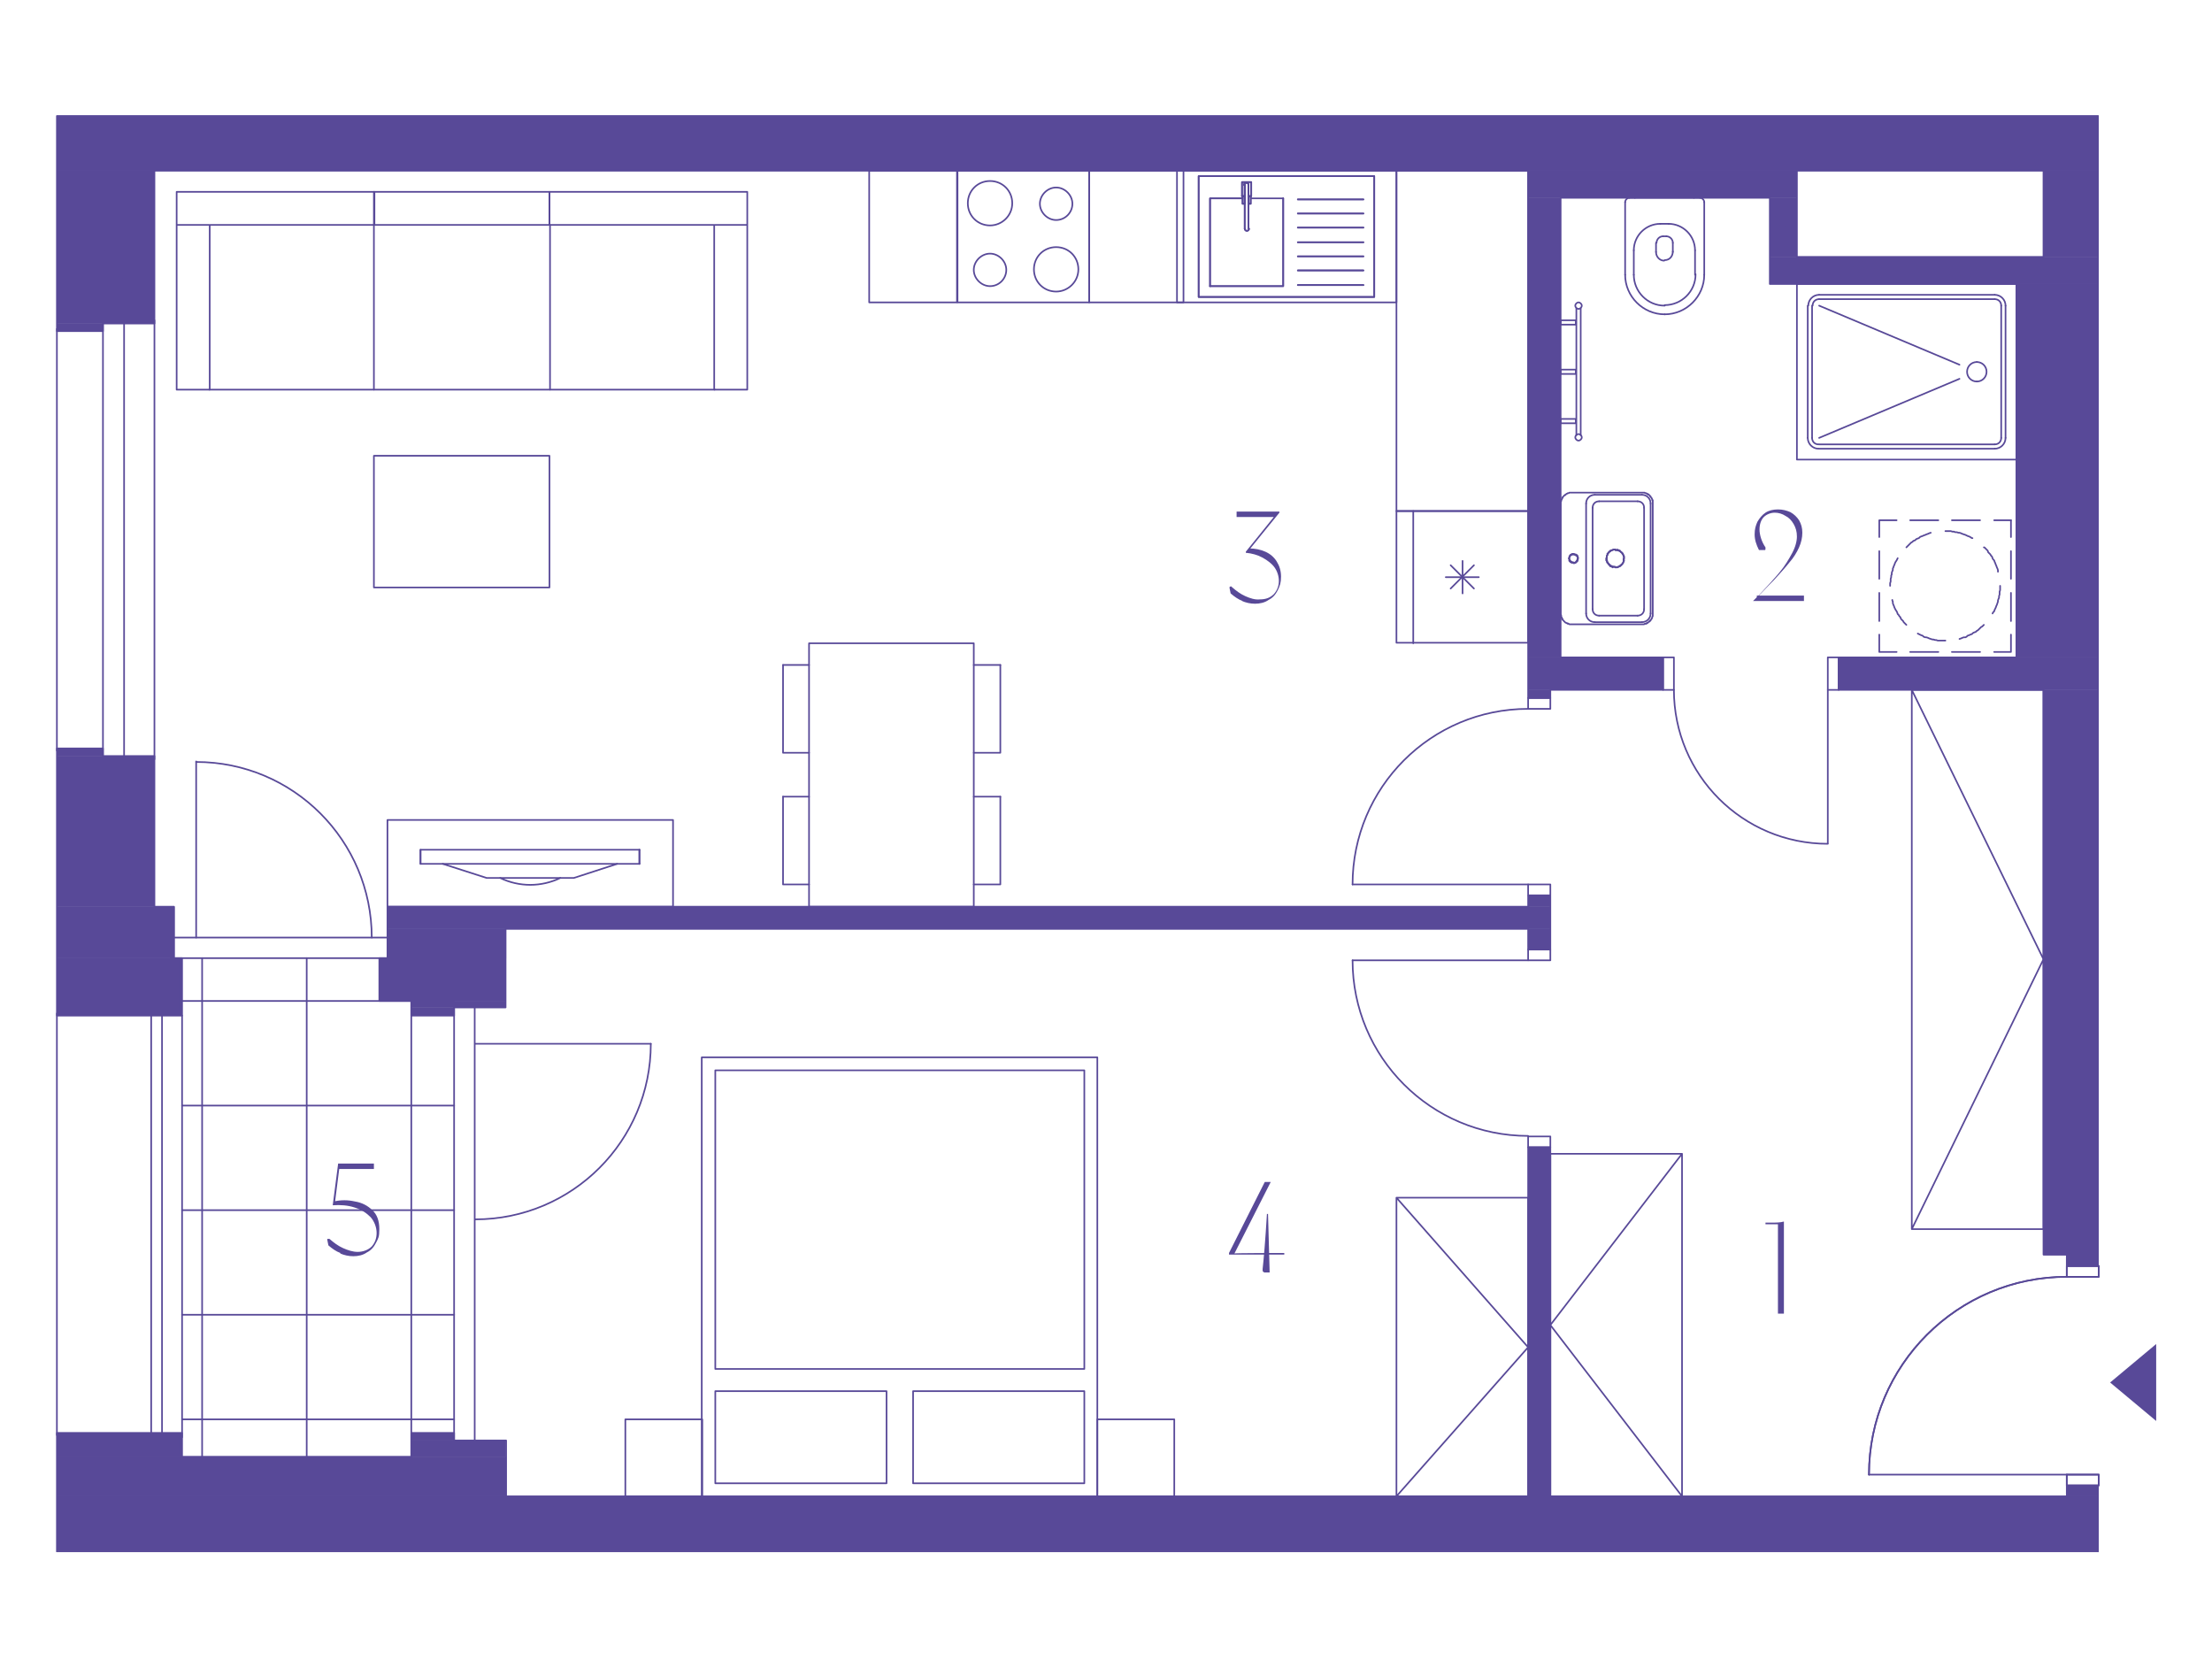 <?xml version="1.0" encoding="UTF-8"?>
<svg xmlns="http://www.w3.org/2000/svg" xmlns:xlink="http://www.w3.org/1999/xlink" version="1.1" viewBox="0 0 408.2 307.8">
  <defs>
    <style>
      .cls-1, .cls-2, .cls-3 {
        fill: none;
      }

      .cls-4, .cls-2, .cls-3 {
        mix-blend-mode: darken;
      }

      .cls-4, .cls-5 {
        fill: #584998;
      }

      .cls-2 {
        stroke-linejoin: round;
        stroke-width: .3px;
      }

      .cls-2, .cls-3 {
        stroke: #584998;
        stroke-linecap: round;
      }

      .cls-6 {
        isolation: isolate;
      }

      .cls-7 {
        clip-path: url(#clippath-17);
      }

      .cls-8 {
        clip-path: url(#clippath-19);
      }

      .cls-9 {
        clip-path: url(#clippath-11);
      }

      .cls-10 {
        clip-path: url(#clippath-16);
      }

      .cls-11 {
        clip-path: url(#clippath-18);
      }

      .cls-12 {
        clip-path: url(#clippath-10);
      }

      .cls-13 {
        clip-path: url(#clippath-15);
      }

      .cls-14 {
        clip-path: url(#clippath-13);
      }

      .cls-15 {
        clip-path: url(#clippath-14);
      }

      .cls-16 {
        clip-path: url(#clippath-12);
      }

      .cls-17 {
        clip-path: url(#clippath-61);
      }

      .cls-18 {
        clip-path: url(#clippath-67);
      }

      .cls-19 {
        clip-path: url(#clippath-68);
      }

      .cls-20 {
        clip-path: url(#clippath-60);
      }

      .cls-21 {
        clip-path: url(#clippath-65);
      }

      .cls-22 {
        clip-path: url(#clippath-62);
      }

      .cls-23 {
        clip-path: url(#clippath-64);
      }

      .cls-24 {
        clip-path: url(#clippath-66);
      }

      .cls-25 {
        clip-path: url(#clippath-63);
      }

      .cls-26 {
        clip-path: url(#clippath-50);
      }

      .cls-27 {
        clip-path: url(#clippath-55);
      }

      .cls-28 {
        clip-path: url(#clippath-52);
      }

      .cls-29 {
        clip-path: url(#clippath-57);
      }

      .cls-30 {
        clip-path: url(#clippath-54);
      }

      .cls-31 {
        clip-path: url(#clippath-56);
      }

      .cls-32 {
        clip-path: url(#clippath-53);
      }

      .cls-33 {
        clip-path: url(#clippath-70);
      }

      .cls-34 {
        clip-path: url(#clippath-71);
      }

      .cls-35 {
        clip-path: url(#clippath-73);
      }

      .cls-36 {
        clip-path: url(#clippath-72);
      }

      .cls-37 {
        clip-path: url(#clippath-51);
      }

      .cls-38 {
        clip-path: url(#clippath-58);
      }

      .cls-39 {
        clip-path: url(#clippath-59);
      }

      .cls-40 {
        clip-path: url(#clippath-31);
      }

      .cls-41 {
        clip-path: url(#clippath-32);
      }

      .cls-42 {
        clip-path: url(#clippath-33);
      }

      .cls-43 {
        clip-path: url(#clippath-34);
      }

      .cls-44 {
        clip-path: url(#clippath-35);
      }

      .cls-45 {
        clip-path: url(#clippath-39);
      }

      .cls-46 {
        clip-path: url(#clippath-30);
      }

      .cls-47 {
        clip-path: url(#clippath-36);
      }

      .cls-48 {
        clip-path: url(#clippath-37);
      }

      .cls-49 {
        clip-path: url(#clippath-38);
      }

      .cls-50 {
        clip-path: url(#clippath-27);
      }

      .cls-51 {
        clip-path: url(#clippath-29);
      }

      .cls-52 {
        clip-path: url(#clippath-26);
      }

      .cls-53 {
        clip-path: url(#clippath-28);
      }

      .cls-54 {
        clip-path: url(#clippath-20);
      }

      .cls-55 {
        clip-path: url(#clippath-21);
      }

      .cls-56 {
        clip-path: url(#clippath-22);
      }

      .cls-57 {
        clip-path: url(#clippath-23);
      }

      .cls-58 {
        clip-path: url(#clippath-24);
      }

      .cls-59 {
        clip-path: url(#clippath-25);
      }

      .cls-60 {
        clip-path: url(#clippath-69);
      }

      .cls-61 {
        clip-path: url(#clippath-41);
      }

      .cls-62 {
        clip-path: url(#clippath-42);
      }

      .cls-63 {
        clip-path: url(#clippath-43);
      }

      .cls-64 {
        clip-path: url(#clippath-44);
      }

      .cls-65 {
        clip-path: url(#clippath-45);
      }

      .cls-66 {
        clip-path: url(#clippath-49);
      }

      .cls-67 {
        clip-path: url(#clippath-40);
      }

      .cls-68 {
        clip-path: url(#clippath-46);
      }

      .cls-69 {
        clip-path: url(#clippath-47);
      }

      .cls-70 {
        clip-path: url(#clippath-48);
      }

      .cls-71 {
        clip-path: url(#clippath-1);
      }

      .cls-72 {
        clip-path: url(#clippath-3);
      }

      .cls-73 {
        clip-path: url(#clippath-4);
      }

      .cls-74 {
        clip-path: url(#clippath-2);
      }

      .cls-75 {
        clip-path: url(#clippath-7);
      }

      .cls-76 {
        clip-path: url(#clippath-6);
      }

      .cls-77 {
        clip-path: url(#clippath-9);
      }

      .cls-78 {
        clip-path: url(#clippath-8);
      }

      .cls-79 {
        clip-path: url(#clippath-5);
      }

      .cls-3 {
        stroke-miterlimit: 10;
      }

      .cls-80 {
        clip-path: url(#clippath);
      }
    </style>
    <clipPath id="clippath">
      <rect class="cls-1" x="10.3" y="21.2" width="387.6" height="265.3"/>
    </clipPath>
    <clipPath id="clippath-1">
      <rect class="cls-1" x="10.3" y="21.2" width="377" height="265.2"/>
    </clipPath>
    <clipPath id="clippath-2">
      <rect class="cls-1" x="10.3" y="21.2" width="377" height="265.2"/>
    </clipPath>
    <clipPath id="clippath-3">
      <rect class="cls-1" x="10.3" y="21.2" width="377" height="265.2"/>
    </clipPath>
    <clipPath id="clippath-4">
      <rect class="cls-1" x="10.3" y="21.2" width="377" height="265.2"/>
    </clipPath>
    <clipPath id="clippath-5">
      <rect class="cls-1" x="10.3" y="21.2" width="377" height="265.2"/>
    </clipPath>
    <clipPath id="clippath-6">
      <rect class="cls-1" x="10.3" y="21.2" width="377" height="265.2"/>
    </clipPath>
    <clipPath id="clippath-7">
      <rect class="cls-1" x="10.3" y="21.2" width="377" height="265.2"/>
    </clipPath>
    <clipPath id="clippath-8">
      <rect class="cls-1" x="10.3" y="21.2" width="377" height="265.2"/>
    </clipPath>
    <clipPath id="clippath-9">
      <rect class="cls-1" x="10.3" y="21.2" width="377" height="265.2"/>
    </clipPath>
    <clipPath id="clippath-10">
      <rect class="cls-1" x="10.3" y="21.2" width="377" height="265.2"/>
    </clipPath>
    <clipPath id="clippath-11">
      <rect class="cls-1" x="10.3" y="21.2" width="377" height="265.2"/>
    </clipPath>
    <clipPath id="clippath-12">
      <rect class="cls-1" x="10.3" y="21.2" width="377" height="265.2"/>
    </clipPath>
    <clipPath id="clippath-13">
      <rect class="cls-1" x="10.3" y="21.2" width="377" height="265.2"/>
    </clipPath>
    <clipPath id="clippath-14">
      <rect class="cls-1" x="10.3" y="21.2" width="377" height="265.2"/>
    </clipPath>
    <clipPath id="clippath-15">
      <rect class="cls-1" x="10.3" y="21.2" width="377" height="265.2"/>
    </clipPath>
    <clipPath id="clippath-16">
      <rect class="cls-1" x="10.3" y="21.2" width="377" height="265.2"/>
    </clipPath>
    <clipPath id="clippath-17">
      <rect class="cls-1" x="10.3" y="21.2" width="377" height="265.2"/>
    </clipPath>
    <clipPath id="clippath-18">
      <rect class="cls-1" x="10.3" y="21.2" width="377" height="265.2"/>
    </clipPath>
    <clipPath id="clippath-19">
      <rect class="cls-1" x="10.3" y="21.2" width="377" height="265.2"/>
    </clipPath>
    <clipPath id="clippath-20">
      <rect class="cls-1" x="10.3" y="21.2" width="377" height="265.2"/>
    </clipPath>
    <clipPath id="clippath-21">
      <rect class="cls-1" x="10.3" y="21.2" width="377" height="265.2"/>
    </clipPath>
    <clipPath id="clippath-22">
      <rect class="cls-1" x="10.3" y="21.2" width="377" height="265.2"/>
    </clipPath>
    <clipPath id="clippath-23">
      <rect class="cls-1" x="10.3" y="21.2" width="377" height="265.2"/>
    </clipPath>
    <clipPath id="clippath-24">
      <rect class="cls-1" x="10.3" y="21.2" width="377" height="265.2"/>
    </clipPath>
    <clipPath id="clippath-25">
      <rect class="cls-1" x="10.3" y="21.2" width="377" height="265.2"/>
    </clipPath>
    <clipPath id="clippath-26">
      <rect class="cls-1" x="10.3" y="21.2" width="377" height="265.2"/>
    </clipPath>
    <clipPath id="clippath-27">
      <rect class="cls-1" x="10.3" y="21.2" width="377" height="265.2"/>
    </clipPath>
    <clipPath id="clippath-28">
      <rect class="cls-1" x="10.3" y="21.2" width="377" height="265.2"/>
    </clipPath>
    <clipPath id="clippath-29">
      <rect class="cls-1" x="10.3" y="21.2" width="377" height="265.2"/>
    </clipPath>
    <clipPath id="clippath-30">
      <rect class="cls-1" x="10.3" y="21.2" width="377" height="265.2"/>
    </clipPath>
    <clipPath id="clippath-31">
      <rect class="cls-1" x="10.3" y="21.2" width="377" height="265.2"/>
    </clipPath>
    <clipPath id="clippath-32">
      <rect class="cls-1" x="10.3" y="21.2" width="377" height="265.2"/>
    </clipPath>
    <clipPath id="clippath-33">
      <rect class="cls-1" x="10.3" y="21.2" width="377" height="265.2"/>
    </clipPath>
    <clipPath id="clippath-34">
      <rect class="cls-1" x="10.3" y="21.2" width="377" height="265.2"/>
    </clipPath>
    <clipPath id="clippath-35">
      <rect class="cls-1" x="10.3" y="21.2" width="377" height="265.2"/>
    </clipPath>
    <clipPath id="clippath-36">
      <rect class="cls-1" x="10.3" y="21.2" width="377" height="265.2"/>
    </clipPath>
    <clipPath id="clippath-37">
      <rect class="cls-1" x="10.5" y="21.4" width="376.8" height="10.1"/>
    </clipPath>
    <clipPath id="clippath-38">
      <rect class="cls-1" x="282" y="31.5" width="105.2" height="0"/>
    </clipPath>
    <clipPath id="clippath-39">
      <rect class="cls-1" x="10.5" y="31.5" width="271.6" height="0"/>
    </clipPath>
    <clipPath id="clippath-40">
      <rect class="cls-1" x="10.5" y="31.5" width="202.3" height="0"/>
    </clipPath>
    <clipPath id="clippath-41">
      <rect class="cls-1" x="282" y="31.5" width="49.6" height="5"/>
    </clipPath>
    <clipPath id="clippath-42">
      <rect class="cls-1" x="377.1" y="31.5" width="10.1" height="15.9"/>
    </clipPath>
    <clipPath id="clippath-43">
      <rect class="cls-1" x="326.6" y="36.5" width="5" height="10.9"/>
    </clipPath>
    <clipPath id="clippath-44">
      <rect class="cls-1" x="326.6" y="47.4" width="60.6" height="5"/>
    </clipPath>
    <clipPath id="clippath-45">
      <rect class="cls-1" x="10.5" y="31.5" width="18" height="28.2"/>
    </clipPath>
    <clipPath id="clippath-46">
      <rect class="cls-1" x="10.5" y="59.7" width="8.5" height="1.4"/>
    </clipPath>
    <clipPath id="clippath-47">
      <rect class="cls-1" x="372.1" y="52.4" width="15.1" height="68.9"/>
    </clipPath>
    <clipPath id="clippath-48">
      <rect class="cls-1" x="282" y="36.5" width="6" height="84.8"/>
    </clipPath>
    <clipPath id="clippath-49">
      <rect class="cls-1" x="282" y="121.3" width="24.8" height="6"/>
    </clipPath>
    <clipPath id="clippath-50">
      <rect class="cls-1" x="339.3" y="121.3" width="47.9" height="6"/>
    </clipPath>
    <clipPath id="clippath-51">
      <rect class="cls-1" x="282" y="127.3" width="4.1" height="1.5"/>
    </clipPath>
    <clipPath id="clippath-52">
      <rect class="cls-1" x="377.1" y="127.3" width="10.1" height="104.3"/>
    </clipPath>
    <clipPath id="clippath-53">
      <rect class="cls-1" x="381.4" y="231.5" width="5.9" height="2"/>
    </clipPath>
    <clipPath id="clippath-54">
      <rect class="cls-1" x="10.5" y="138.1" width="8.5" height="1.4"/>
    </clipPath>
    <clipPath id="clippath-55">
      <rect class="cls-1" x="10.5" y="139.5" width="18" height="27.8"/>
    </clipPath>
    <clipPath id="clippath-56">
      <rect class="cls-1" x="10.5" y="167.3" width="21.7" height="9.5"/>
    </clipPath>
    <clipPath id="clippath-57">
      <rect class="cls-1" x="10.5" y="176.8" width="23.1" height="10.5"/>
    </clipPath>
    <clipPath id="clippath-58">
      <rect class="cls-1" x="282" y="165.3" width="4.1" height="2"/>
    </clipPath>
    <clipPath id="clippath-59">
      <rect class="cls-1" x="71.5" y="167.3" width="214.6" height="4.1"/>
    </clipPath>
    <clipPath id="clippath-60">
      <rect class="cls-1" x="93.3" y="171.4" width="192.8" height="0"/>
    </clipPath>
    <clipPath id="clippath-61">
      <rect class="cls-1" x="282" y="171.4" width="4.1" height="3.9"/>
    </clipPath>
    <clipPath id="clippath-62">
      <rect class="cls-1" x="71.5" y="171.4" width="21.9" height="5.5"/>
    </clipPath>
    <clipPath id="clippath-63">
      <rect class="cls-1" x="70" y="176.8" width="23.3" height="7.9"/>
    </clipPath>
    <clipPath id="clippath-64">
      <rect class="cls-1" x="75.9" y="184.7" width="17.4" height="1.2"/>
    </clipPath>
    <clipPath id="clippath-65">
      <rect class="cls-1" x="75.9" y="185.9" width="7.9" height="1.4"/>
    </clipPath>
    <clipPath id="clippath-66">
      <rect class="cls-1" x="75.9" y="264.4" width="7.9" height="1.4"/>
    </clipPath>
    <clipPath id="clippath-67">
      <rect class="cls-1" x="75.9" y="265.8" width="17.4" height="3"/>
    </clipPath>
    <clipPath id="clippath-68">
      <rect class="cls-1" x="10.5" y="264.4" width="23.1" height="4.5"/>
    </clipPath>
    <clipPath id="clippath-69">
      <rect class="cls-1" x="381.4" y="274.1" width="5.9" height="2"/>
    </clipPath>
    <clipPath id="clippath-70">
      <rect class="cls-1" x="282" y="211.7" width="4.1" height="64.5"/>
    </clipPath>
    <clipPath id="clippath-71">
      <rect class="cls-1" x="10.5" y="268.8" width="82.9" height="7.3"/>
    </clipPath>
    <clipPath id="clippath-72">
      <rect class="cls-1" x="10.5" y="276.1" width="376.8" height="10.1"/>
    </clipPath>
    <clipPath id="clippath-73">
      <rect class="cls-1" x="10.3" y="21.2" width="377" height="265.2"/>
    </clipPath>
  </defs>
  <!-- Generator: Adobe Illustrator 28.7.1, SVG Export Plug-In . SVG Version: 1.2.0 Build 142)  -->
  <g class="cls-6">
    <g id="Vrstva_1">
      <g class="cls-80">
        <path class="cls-5" d="M328.1,225.9h-2.3v-.3h1.1c.8,0,1.6,0,2.3-.2v17h-1.1v-16.5Z"/>
        <path class="cls-5" d="M323.5,110.9l1.3-1.3c1.4-1.5,2.6-2.8,3.6-4,1-1.2,1.7-2.4,2.3-3.5.6-1.1.9-2.2.9-3.1s-.2-1.6-.6-2.3c-.4-.7-.9-1.2-1.5-1.5-.6-.4-1.3-.6-2-.6s-1.5.3-2,.8c-.5.5-.8,1.3-.8,2.3s.4,2.3,1.1,3.3c0,0,0,.2,0,.3,0,0,0,.2-.1.2,0,0-.1,0-.2,0h-.9c-.5-1-.8-1.9-.8-2.9s.2-1.6.5-2.3c.4-.7.9-1.3,1.5-1.7s1.4-.6,2.3-.6,1.6.2,2.3.5c.7.4,1.2.9,1.6,1.5.4.7.6,1.4.6,2.3s-.2,1.8-.6,2.7c-.4.9-1,1.9-1.8,2.8-.7.9-1.7,2-2.8,3.2-.2.2-1.3,1.3-3.2,3.3v-.4h8.7v1h-9.4v-.2Z"/>
        <path class="cls-5" d="M229.3,110.9c-.8-.3-1.5-.8-2.2-1.4l-.2-1c0,0,0-.2,0-.2,0,0,.1,0,.2-.1,0,0,.2,0,.2.1.8.7,1.6,1.3,2.5,1.7.9.4,1.8.7,2.7.6,1.1,0,1.9-.3,2.6-1,.6-.7.9-1.5.9-2.4s-.3-1.8-.8-2.5-1.3-1.3-2.2-1.8c-.9-.5-2-.8-3.1-.9v-.2l5.4-6.7v.3h-7.1v-1h7.9v.2l-5.6,6.9v-.3c1.1,0,2.1.2,3,.6.9.4,1.6,1,2.1,1.8.5.8.8,1.7.8,2.8s-.2,1.7-.6,2.5c-.4.8-.9,1.4-1.7,1.8-.7.5-1.6.7-2.5.7s-1.7-.2-2.4-.5Z"/>
        <path class="cls-5" d="M226.8,231.2l6.6-13.1h1.1l-6.7,13.2h-.1c0-.1,9.3-.1,9.3-.1v.3h-10.2v-.2ZM233.1,234.7c-.1-.1-.1-.3-.1-.5.2-1.8.5-5.2.8-10.2h.2l.3,10.8h-.8c-.2,0-.3,0-.4-.2Z"/>
        <path class="cls-5" d="M62.8,231.2c-.8-.3-1.5-.8-2.2-1.4l-.2-1c0,0,0-.2,0-.2,0,0,.1,0,.2,0s.2,0,.2,0c.8.7,1.6,1.3,2.5,1.7.9.4,1.8.7,2.7.7s1.9-.3,2.6-1c.6-.7.9-1.5.9-2.5s-.4-2.1-1.1-2.9c-.8-.8-1.7-1.4-3-1.8-1.2-.4-2.6-.5-4-.4l1-7.7h6.6v1h-6.4l-.8,6.3-.2-.3c1.3-.3,2.6-.3,3.9,0,1.3.2,2.4.8,3.2,1.6.9.8,1.3,2,1.3,3.5s-.2,1.7-.6,2.5c-.4.8-.9,1.4-1.7,1.8-.7.5-1.6.7-2.5.7s-1.7-.2-2.4-.5Z"/>
        <polygon class="cls-5" points="389.4 255.1 397.9 262.2 397.9 248 389.4 255.1"/>
        <line class="cls-2" x1="83.8" y1="261.9" x2="33.6" y2="261.9"/>
        <line class="cls-2" x1="83.8" y1="242.6" x2="33.6" y2="242.6"/>
        <line class="cls-2" x1="83.8" y1="223.3" x2="33.6" y2="223.3"/>
        <line class="cls-2" x1="83.8" y1="204" x2="33.6" y2="204"/>
        <line class="cls-2" x1="83.8" y1="184.7" x2="33.6" y2="184.7"/>
        <line class="cls-2" x1="75.9" y1="176.8" x2="75.9" y2="268.8"/>
        <line class="cls-2" x1="56.6" y1="176.8" x2="56.6" y2="268.8"/>
        <line class="cls-2" x1="37.3" y1="176.8" x2="37.3" y2="268.8"/>
        <line class="cls-2" x1="290.9" y1="80.3" x2="290.9" y2="56.9"/>
        <line class="cls-2" x1="291.7" y1="56.9" x2="291.7" y2="80.3"/>
        <rect class="cls-2" x="288" y="77.3" width="2.8" height=".8"/>
        <rect class="cls-2" x="288" y="68.2" width="2.8" height=".8"/>
        <rect class="cls-2" x="288" y="59.1" width="2.8" height=".8"/>
        <g class="cls-71">
          <path class="cls-2" d="M291.3,80.1c-.3,0-.6.3-.6.6s.3.6.6.6.6-.3.6-.6-.3-.6-.6-.6"/>
          <path class="cls-2" d="M291.3,55.8c-.3,0-.6.3-.6.6s.3.6.6.6.6-.3.6-.6-.3-.6-.6-.6"/>
        </g>
        <line class="cls-2" x1="371.1" y1="96" x2="368" y2="96"/>
        <line class="cls-2" x1="365.4" y1="96" x2="360.2" y2="96"/>
        <line class="cls-2" x1="357.7" y1="96" x2="352.5" y2="96"/>
        <polyline class="cls-2" points="350 96 346.8 96 346.8 99.1"/>
        <line class="cls-2" x1="346.8" y1="101.7" x2="346.8" y2="106.8"/>
        <line class="cls-2" x1="346.8" y1="109.4" x2="346.8" y2="114.6"/>
        <polyline class="cls-2" points="346.8 117.1 346.8 120.3 350 120.3"/>
        <line class="cls-2" x1="352.5" y1="120.3" x2="357.7" y2="120.3"/>
        <line class="cls-2" x1="360.2" y1="120.3" x2="365.4" y2="120.3"/>
        <polyline class="cls-2" points="368 120.3 371.1 120.3 371.1 117.1"/>
        <line class="cls-2" x1="371.1" y1="114.6" x2="371.1" y2="109.4"/>
        <line class="cls-2" x1="371.1" y1="106.8" x2="371.1" y2="101.7"/>
        <line class="cls-2" x1="371.1" y1="99.1" x2="371.1" y2="96"/>
        <polyline class="cls-2" points="359 98 359.2 98 359.5 98 359.8 98 360 98 360.3 98.1 360.6 98.1 360.8 98.2 361.1 98.2 361.4 98.3 361.6 98.3 361.9 98.4 362.1 98.5 362.4 98.6 362.7 98.7 362.9 98.8 363.1 98.9 363.4 99 363.6 99.1 363.9 99.3 364 99.3"/>
        <polyline class="cls-2" points="366.1 101 366.2 101 366.4 101.2 366.6 101.4 366.8 101.6 366.9 101.9 367.1 102.1 367.3 102.3 367.4 102.5 367.6 102.7 367.7 103 367.8 103.2 368 103.4 368.1 103.7 368.2 103.9 368.3 104.2 368.4 104.4 368.5 104.7 368.6 104.9 368.7 105.2 368.7 105.4 368.7 105.5"/>
        <polyline class="cls-2" points="369.1 108.1 369.1 108.4 369.1 108.7 369.1 108.9 369 109.2 369 109.5 369 109.7 368.9 110 368.9 110.3 368.8 110.5 368.7 110.8 368.7 111 368.6 111.3 368.5 111.6 368.4 111.8 368.3 112.1 368.2 112.3 368.1 112.5 368 112.8 367.8 113 367.7 113.2"/>
        <polyline class="cls-2" points="366.1 115.3 366 115.4 365.8 115.6 365.6 115.7 365.4 115.9 365.2 116.1 365 116.3 364.8 116.4 364.6 116.6 364.3 116.7 364.1 116.8 363.9 117 363.6 117.1 363.4 117.2 363.1 117.3 362.9 117.5 362.7 117.6 362.4 117.6 362.1 117.7 361.9 117.8 361.6 117.9 361.6 117.9"/>
        <polyline class="cls-2" points="359 118.2 358.7 118.2 358.4 118.2 358.2 118.2 357.9 118.2 357.6 118.2 357.3 118.1 357.1 118.1 356.8 118 356.6 118 356.3 117.9 356 117.8 355.8 117.7 355.5 117.6 355.3 117.6 355 117.5 354.8 117.3 354.5 117.2 354.3 117.1 354.1 117 353.9 116.9"/>
        <polyline class="cls-2" points="351.8 115.3 351.7 115.2 351.5 115 351.3 114.8 351.2 114.6 351 114.4 350.8 114.2 350.7 113.9 350.5 113.7 350.4 113.5 350.2 113.3 350.1 113 350 112.8 349.8 112.5 349.7 112.3 349.6 112.1 349.5 111.8 349.4 111.6 349.3 111.3 349.3 111 349.2 110.8 349.2 110.7"/>
        <polyline class="cls-2" points="348.8 108.1 348.8 107.8 348.8 107.6 348.9 107.3 348.9 107 348.9 106.8 349 106.5 349 106.2 349.1 106 349.1 105.7 349.2 105.4 349.3 105.2 349.3 104.9 349.4 104.7 349.5 104.4 349.6 104.2 349.7 103.9 349.8 103.7 350 103.4 350.1 103.2 350.2 103"/>
        <polyline class="cls-2" points="351.8 101 351.9 100.9 352.1 100.7 352.3 100.5 352.5 100.3 352.7 100.1 352.9 100 353.1 99.8 353.4 99.7 353.6 99.5 353.8 99.4 354.1 99.3 354.3 99.1 354.5 99 354.8 98.9 355 98.8 355.3 98.7 355.5 98.6 355.8 98.5 356 98.4 356.3 98.3 356.3 98.3"/>
        <line class="cls-2" x1="300.7" y1="36.5" x2="301.7" y2="36.5"/>
        <line class="cls-2" x1="312.6" y1="36.5" x2="313.7" y2="36.5"/>
        <g class="cls-74">
          <path class="cls-2" d="M314.5,37.3c0-.4-.4-.8-.8-.8"/>
        </g>
        <line class="cls-2" x1="314.5" y1="37.3" x2="314.5" y2="50.7"/>
        <g class="cls-72">
          <path class="cls-2" d="M307.2,58c4,0,7.3-3.3,7.3-7.3"/>
          <path class="cls-2" d="M299.9,50.7c0,4,3.3,7.3,7.3,7.3"/>
        </g>
        <line class="cls-2" x1="299.9" y1="50.7" x2="299.9" y2="37.3"/>
        <g class="cls-73">
          <path class="cls-2" d="M300.7,36.5c-.4,0-.8.4-.8.8"/>
        </g>
        <line class="cls-2" x1="312.8" y1="46.2" x2="312.8" y2="50.7"/>
        <g class="cls-79">
          <path class="cls-2" d="M307.2,56.3c3.1,0,5.7-2.5,5.7-5.7"/>
          <path class="cls-2" d="M301.5,50.7c0,3.1,2.5,5.7,5.7,5.7"/>
        </g>
        <line class="cls-2" x1="301.5" y1="50.7" x2="301.5" y2="46.2"/>
        <line class="cls-2" x1="306.4" y1="41.3" x2="308" y2="41.3"/>
        <g class="cls-76">
          <path class="cls-2" d="M312.8,46.2c0-2.7-2.2-4.9-4.9-4.9"/>
          <path class="cls-2" d="M306.4,41.3c-2.7,0-4.9,2.2-4.9,4.9"/>
        </g>
        <line class="cls-2" x1="306.9" y1="43.6" x2="307.5" y2="43.6"/>
        <g class="cls-75">
          <path class="cls-2" d="M308.7,44.8c0-.7-.6-1.2-1.2-1.2"/>
        </g>
        <line class="cls-2" x1="308.7" y1="44.8" x2="308.7" y2="46.5"/>
        <g class="cls-78">
          <path class="cls-2" d="M307.2,48c.9,0,1.5-.7,1.5-1.6"/>
          <path class="cls-2" d="M305.6,46.5c0,.9.7,1.6,1.5,1.6"/>
        </g>
        <line class="cls-2" x1="305.6" y1="46.5" x2="305.6" y2="44.8"/>
        <g class="cls-77">
          <path class="cls-2" d="M306.9,43.6c-.7,0-1.2.6-1.2,1.2"/>
        </g>
        <line class="cls-2" x1="312.6" y1="36.5" x2="301.7" y2="36.5"/>
        <polyline class="cls-2" points="290.1 115.2 290 115.2 289.9 115.2 289.8 115.2 289.7 115.2 289.6 115.2 289.6 115.2 289.5 115.1 289.4 115.1 289.3 115.1 289.3 115 289.2 115 289.1 115 289 114.9 289 114.9 288.9 114.9 288.8 114.8 288.8 114.8 288.7 114.7 288.7 114.7 288.6 114.6 288.5 114.5 288.5 114.5 288.4 114.4 288.4 114.3 288.3 114.3 288.3 114.2 288.3 114.1 288.2 114.1 288.2 114 288.2 113.9 288.1 113.8 288.1 113.8 288.1 113.7 288.1 113.6 288.1 113.5 288 113.4 288 113.4 288 113.3 288 113.2 288 113.2 288 92.9 288 92.8 288 92.8 288 92.7 288 92.6 288.1 92.5 288.1 92.4 288.1 92.4 288.1 92.3 288.2 92.2 288.2 92.1 288.2 92.1 288.3 92 288.3 91.9 288.3 91.8 288.4 91.8 288.4 91.7 288.5 91.6 288.5 91.6 288.6 91.5 288.6 91.5 288.7 91.4 288.8 91.4 288.8 91.3 288.9 91.3 289 91.2 289 91.2 289.1 91.1 289.2 91.1 289.2 91.1 289.3 91 289.4 91 289.5 91 289.5 91 289.6 90.9 289.7 90.9 289.8 90.9 289.9 90.9 289.9 90.9 290 90.9 290.1 90.9 303 90.9 303.1 90.9 303.2 90.9 303.3 90.9 303.3 90.9 303.4 90.9 303.5 90.9 303.6 91 303.7 91 303.7 91 303.8 91 303.9 91.1 304 91.1 304 91.2 304.1 91.2 304.2 91.2 304.2 91.3 304.3 91.3 304.4 91.4 304.4 91.4 304.5 91.5 304.5 91.6 304.6 91.6 304.6 91.7 304.7 91.8 304.7 91.8 304.8 91.9 304.8 92 304.8 92 304.9 92.1 304.9 92.2 304.9 92.3 305 92.3 305 92.4 305 92.5 305 92.6 305 92.7 305 92.7 305 92.8 305 92.9 305 92.9 305 113.2 305 113.3 305 113.3 305 113.4 305 113.5 305 113.6 305 113.7 305 113.7 304.9 113.8 304.9 113.9 304.9 114 304.9 114 304.8 114.1 304.8 114.2 304.7 114.3 304.7 114.3 304.6 114.4 304.6 114.5 304.5 114.5 304.5 114.6 304.4 114.6 304.4 114.7 304.3 114.7 304.2 114.8 304.2 114.8 304.1 114.9 304 114.9 304 115 303.9 115 303.8 115 303.8 115.1 303.7 115.1 303.6 115.1 303.5 115.1 303.4 115.2 303.4 115.2 303.3 115.2 303.2 115.2 303.1 115.2 303 115.2 303 115.2 290.1 115.2"/>
        <line class="cls-2" x1="292.7" y1="92.9" x2="292.7" y2="113.2"/>
        <g class="cls-12">
          <path class="cls-2" d="M292.7,113.2c0,.9.7,1.6,1.6,1.6"/>
          <path class="cls-2" d="M294.3,91.3c-.9,0-1.6.7-1.6,1.6"/>
          <path class="cls-2" d="M290.4,103.9c.4,0,.8-.4.8-.8s-.4-.8-.8-.8"/>
          <path class="cls-2" d="M290.4,102.2c-.4,0-.8.4-.8.8s.4.8.8.8"/>
          <path class="cls-2" d="M298.1,101.4c-.1,0-.3,0-.4,0"/>
          <path class="cls-2" d="M297.6,101.5c-.1,0-.3,0-.4.2"/>
          <path class="cls-2" d="M297.2,101.6c-.1,0-.2.2-.3.3"/>
          <path class="cls-2" d="M296.9,101.9c-.1.1-.2.2-.3.3"/>
          <path class="cls-2" d="M296.7,102.2c0,.1-.1.3-.2.4"/>
          <path class="cls-2" d="M296.5,102.6c0,.1,0,.3,0,.4"/>
          <path class="cls-2" d="M296.4,103c0,.1,0,.3,0,.4"/>
          <path class="cls-2" d="M296.5,103.5c0,.1,0,.3.2.4"/>
          <path class="cls-2" d="M296.7,103.9c0,.1.2.2.3.3"/>
          <path class="cls-2" d="M296.9,104.2c.1.1.2.2.3.3"/>
          <path class="cls-2" d="M297.2,104.5c.1,0,.3.1.4.2"/>
          <path class="cls-2" d="M297.6,104.6c.1,0,.3,0,.4,0"/>
          <path class="cls-2" d="M298.1,104.7c.1,0,.3,0,.4,0"/>
          <path class="cls-2" d="M298.5,104.6c.1,0,.3,0,.4-.2"/>
          <path class="cls-2" d="M298.9,104.5c.1,0,.2-.2.3-.3"/>
          <path class="cls-2" d="M299.2,104.2c.1-.1.2-.2.3-.3"/>
          <path class="cls-2" d="M299.5,103.9c0-.1.1-.3.2-.4"/>
          <path class="cls-2" d="M299.6,103.5c0-.1,0-.3,0-.4"/>
          <path class="cls-2" d="M299.7,103c0-.1,0-.3,0-.4"/>
          <path class="cls-2" d="M299.6,102.6c0-.1,0-.3-.2-.4"/>
          <path class="cls-2" d="M299.5,102.2c0-.1-.2-.2-.3-.3"/>
          <path class="cls-2" d="M299.2,101.9c-.1-.1-.2-.2-.3-.3"/>
          <path class="cls-2" d="M298.9,101.6c-.1,0-.3-.1-.4-.2"/>
          <path class="cls-2" d="M298.5,101.5c-.1,0-.3,0-.4,0"/>
          <path class="cls-2" d="M290.4,103.9c0,0,.1,0,.2,0"/>
          <path class="cls-2" d="M290.6,103.8c0,0,.1,0,.2,0"/>
          <path class="cls-2" d="M290.8,103.7c0,0,.1,0,.2-.1"/>
          <path class="cls-2" d="M290.9,103.6c0,0,0-.1.1-.2"/>
          <path class="cls-2" d="M291.1,103.5c0,0,0-.1,0-.2"/>
          <path class="cls-2" d="M291.1,103.3c0,0,0-.1,0-.2"/>
          <path class="cls-2" d="M291.2,103c0,0,0-.1,0-.2"/>
          <path class="cls-2" d="M291.1,102.8c0,0,0-.1,0-.2"/>
          <path class="cls-2" d="M291.1,102.6c0,0,0-.1-.1-.2"/>
          <path class="cls-2" d="M290.9,102.5c0,0-.1,0-.2-.1"/>
          <path class="cls-2" d="M290.8,102.3c0,0-.1,0-.2,0"/>
          <path class="cls-2" d="M290.6,102.3c0,0-.1,0-.2,0"/>
          <path class="cls-2" d="M289.6,103.4c0,0,0,0,0,.1"/>
          <path class="cls-2" d="M289.7,103.6s0,0,0,0"/>
          <path class="cls-2" d="M289.8,103.7s0,0,0,0"/>
          <path class="cls-2" d="M289.9,103.7s0,0,0,0"/>
          <path class="cls-2" d="M290,103.8s0,0,0,0"/>
          <path class="cls-2" d="M290,103.8s0,0,0,0"/>
          <path class="cls-2" d="M290.2,103.8s0,0,0,0"/>
          <path class="cls-2" d="M290.2,103.8c0,0,.1,0,.2,0"/>
          <path class="cls-2" d="M290.1,103.8s0,0,0,0"/>
          <path class="cls-2" d="M289.9,103.7s0,0,0,0"/>
          <path class="cls-2" d="M289.8,103.6s0,0,0,0"/>
          <path class="cls-2" d="M290.4,102.2c0,0-.1,0-.2,0"/>
          <path class="cls-2" d="M290.2,102.3s0,0,0,0"/>
          <path class="cls-2" d="M290.1,102.3s0,0,0,0"/>
          <path class="cls-2" d="M290,102.3s0,0,0,0"/>
          <path class="cls-2" d="M289.9,102.4s0,0,0,0"/>
          <path class="cls-2" d="M289.9,102.4s0,0,0,0"/>
          <path class="cls-2" d="M289.8,102.5s0,0,0,0"/>
          <path class="cls-2" d="M289.7,102.5s0,0,0,.1"/>
          <path class="cls-2" d="M289.8,102.4s0,0,0,0"/>
          <path class="cls-2" d="M290,102.3s0,0,0,0"/>
          <path class="cls-2" d="M290.2,102.3s0,0,0,0"/>
          <path class="cls-2" d="M298.1,104.7c.9,0,1.6-.7,1.6-1.6s-.7-1.6-1.6-1.6"/>
          <path class="cls-2" d="M298.1,101.4c-.9,0-1.6.7-1.6,1.6s.7,1.6,1.6,1.6"/>
        </g>
        <line class="cls-2" x1="293.9" y1="112.4" x2="293.9" y2="93.7"/>
        <line class="cls-2" x1="295.1" y1="92.5" x2="302.2" y2="92.5"/>
        <line class="cls-2" x1="294.3" y1="91.3" x2="303" y2="91.3"/>
        <line class="cls-2" x1="303.4" y1="93.7" x2="303.4" y2="112.4"/>
        <line class="cls-2" x1="304.6" y1="92.9" x2="304.6" y2="113.2"/>
        <line class="cls-2" x1="302.2" y1="113.6" x2="295.1" y2="113.6"/>
        <line class="cls-2" x1="303" y1="114.8" x2="294.3" y2="114.8"/>
        <polyline class="cls-2" points="289.6 102.7 289.6 102.7 289.6 102.7 289.6 102.8 289.6 102.8 289.6 102.9 289.6 102.9 289.5 103 289.5 103 289.5 103.1 289.6 103.2 289.6 103.2 289.6 103.3 289.6 103.3 289.6 103.3 289.6 103.4 289.6 103.4"/>
        <g class="cls-9">
          <path class="cls-2" d="M293.9,112.4c0,.7.5,1.2,1.2,1.2"/>
          <path class="cls-2" d="M295.1,92.5c-.7,0-1.2.5-1.2,1.2"/>
          <path class="cls-2" d="M303.4,93.7c0-.7-.5-1.2-1.2-1.2"/>
          <path class="cls-2" d="M304.6,92.9c0-.9-.7-1.6-1.6-1.6"/>
          <path class="cls-2" d="M302.2,113.6c.7,0,1.2-.5,1.2-1.2"/>
          <path class="cls-2" d="M303,114.8c.9,0,1.6-.7,1.6-1.6"/>
        </g>
        <line class="cls-2" x1="337.3" y1="127.3" x2="337.3" y2="155.6"/>
        <g class="cls-16">
          <path class="cls-2" d="M308.9,127.3c0,15.7,12.7,28.4,28.4,28.4"/>
        </g>
        <rect class="cls-2" x="337.3" y="121.3" width="2" height="6"/>
        <rect class="cls-2" x="306.9" y="121.3" width="2" height="6"/>
        <polyline class="cls-2" points="372.1 84.8 331.6 84.8 331.6 52.4"/>
        <line class="cls-2" x1="335.7" y1="82.8" x2="368.1" y2="82.8"/>
        <g class="cls-14">
          <path class="cls-2" d="M368.1,82.8c1.1,0,2-.9,2-2"/>
        </g>
        <line class="cls-2" x1="370.1" y1="80.8" x2="370.1" y2="56.4"/>
        <g class="cls-15">
          <path class="cls-2" d="M370.1,56.4c0-1.1-.9-2-2-2"/>
        </g>
        <line class="cls-2" x1="368.1" y1="54.4" x2="335.7" y2="54.4"/>
        <g class="cls-13">
          <path class="cls-2" d="M335.7,54.4c-1.1,0-2,.9-2,2"/>
        </g>
        <line class="cls-2" x1="333.6" y1="56.4" x2="333.6" y2="80.8"/>
        <g class="cls-10">
          <path class="cls-2" d="M333.6,80.8c0,1.1.9,2,2,2"/>
        </g>
        <polyline class="cls-2" points="372.1 84.8 372.1 52.4 331.6 52.4"/>
        <g class="cls-7">
          <path class="cls-2" d="M364.8,66.8c-1,0-1.8.8-1.8,1.8s.8,1.8,1.8,1.8"/>
          <path class="cls-2" d="M364.8,70.4c1,0,1.8-.8,1.8-1.8s-.8-1.8-1.8-1.8"/>
          <path class="cls-2" d="M334.4,80.8c0,.7.5,1.2,1.2,1.2"/>
        </g>
        <line class="cls-2" x1="368.1" y1="82" x2="335.7" y2="82"/>
        <g class="cls-11">
          <path class="cls-2" d="M368.1,82c.7,0,1.2-.5,1.2-1.2"/>
        </g>
        <line class="cls-2" x1="369.3" y1="56.4" x2="369.3" y2="80.8"/>
        <g class="cls-8">
          <path class="cls-2" d="M369.3,56.4c0-.7-.5-1.2-1.2-1.2"/>
        </g>
        <line class="cls-2" x1="335.7" y1="55.2" x2="368.1" y2="55.2"/>
        <g class="cls-54">
          <path class="cls-2" d="M335.7,55.2c-.7,0-1.2.5-1.2,1.2"/>
        </g>
        <line class="cls-2" x1="334.4" y1="80.8" x2="334.4" y2="56.4"/>
        <line class="cls-2" x1="361.6" y1="67.3" x2="335.7" y2="56.4"/>
        <line class="cls-2" x1="361.6" y1="69.9" x2="335.7" y2="80.8"/>
        <g class="cls-55">
          <path class="cls-2" d="M381.4,235.6c-20.1,0-36.5,16.3-36.5,36.5"/>
        </g>
        <rect class="cls-2" x="381.4" y="233.6" width="5.9" height="2"/>
        <rect class="cls-2" x="381.4" y="272.1" width="5.9" height="2"/>
        <g class="cls-56">
          <path class="cls-2" d="M381.4,235.6c-20.1,0-36.5,16.3-36.5,36.5"/>
        </g>
        <line class="cls-2" x1="381.4" y1="272.1" x2="344.9" y2="272.1"/>
        <rect class="cls-2" x="381.4" y="233.6" width="5.9" height="2"/>
        <rect class="cls-2" x="381.4" y="272.1" width="5.9" height="2"/>
        <rect class="cls-2" x="19" y="59.1" width="3.9" height="81.1"/>
        <g class="cls-57">
          <line class="cls-2" x1="10.5" y1="60.7" x2="10.5" y2="138.5"/>
        </g>
        <line class="cls-2" x1="28.5" y1="59.1" x2="28.5" y2="140.1"/>
        <rect class="cls-2" x="83.8" y="185.3" width="3.8" height="81.1"/>
        <rect class="cls-2" x="69" y="35.4" width="32.4" height="6.1"/>
        <path class="cls-2" d="M32.6,41.5h36.5v-6.1h-36.5v6.1M32.6,71.9h6.1v-30.4h-6.1v30.4Z"/>
        <rect class="cls-2" x="69" y="84.1" width="32.4" height="24.3"/>
        <path class="cls-2" d="M137.9,41.5h-36.5v-6.1h36.5v6.1M137.9,71.9h-6.1v-30.4h6.1v30.4Z"/>
        <line class="cls-2" x1="38.6" y1="71.9" x2="131.9" y2="71.9"/>
        <line class="cls-2" x1="101.5" y1="71.9" x2="101.5" y2="41.5"/>
        <line class="cls-2" x1="69" y1="71.9" x2="69" y2="41.5"/>
        <rect class="cls-2" x="71.5" y="151.3" width="52.7" height="16"/>
        <line class="cls-2" x1="118" y1="159.4" x2="118" y2="156.8"/>
        <polyline class="cls-2" points="81.7 159.4 89.8 162 105.9 162 113.9 159.4"/>
        <line class="cls-2" x1="77.6" y1="156.8" x2="77.6" y2="159.4"/>
        <g class="cls-58">
          <path class="cls-2" d="M92.3,162c3.5,1.7,7.6,1.7,11.1,0"/>
        </g>
        <line class="cls-2" x1="118" y1="159.4" x2="118" y2="156.8"/>
        <polyline class="cls-2" points="118 156.8 77.6 156.8 77.6 159.4 118 159.4"/>
        <rect class="cls-2" x="257.7" y="94.3" width="24.3" height="24.3"/>
        <line class="cls-2" x1="260.8" y1="94.3" x2="260.8" y2="118.7"/>
        <line class="cls-2" x1="269.9" y1="103.5" x2="269.9" y2="109.5"/>
        <line class="cls-2" x1="272.9" y1="106.5" x2="266.8" y2="106.5"/>
        <line class="cls-2" x1="272" y1="104.3" x2="267.7" y2="108.6"/>
        <line class="cls-2" x1="267.7" y1="104.3" x2="272" y2="108.6"/>
        <rect class="cls-2" x="176.7" y="31.5" width="24.3" height="24.3"/>
        <g class="cls-59">
          <path class="cls-2" d="M182.7,41.6c2.2,0,4.1-1.8,4.1-4.1s-1.8-4.1-4.1-4.1-4.1,1.8-4.1,4.1,1.8,4.1,4.1,4.1"/>
          <path class="cls-2" d="M182.7,52.8c1.7,0,3-1.4,3-3s-1.4-3-3-3-3,1.4-3,3,1.4,3,3,3"/>
          <path class="cls-2" d="M194.9,53.8c2.2,0,4.1-1.8,4.1-4.1s-1.8-4.1-4.1-4.1-4.1,1.8-4.1,4.1,1.8,4.1,4.1,4.1"/>
          <path class="cls-2" d="M194.9,40.6c1.7,0,3-1.4,3-3s-1.4-3-3-3-3,1.4-3,3,1.4,3,3,3"/>
        </g>
        <rect class="cls-2" x="160.4" y="31.5" width="16.2" height="24.3"/>
        <rect class="cls-2" x="221.2" y="32.5" width="32.4" height="22.3"/>
        <polyline class="cls-2" points="223.3 52.8 236.8 52.8 236.8 36.6"/>
        <polyline class="cls-2" points="229.3 36.6 223.3 36.6 223.3 52.8"/>
        <line class="cls-2" x1="239.5" y1="52.6" x2="251.6" y2="52.6"/>
        <line class="cls-2" x1="239.5" y1="49.9" x2="251.6" y2="49.9"/>
        <line class="cls-2" x1="239.5" y1="47.3" x2="251.6" y2="47.3"/>
        <line class="cls-2" x1="239.5" y1="44.7" x2="251.6" y2="44.7"/>
        <line class="cls-2" x1="239.5" y1="42" x2="251.6" y2="42"/>
        <line class="cls-2" x1="239.5" y1="39.4" x2="251.6" y2="39.4"/>
        <line class="cls-2" x1="239.5" y1="36.8" x2="251.6" y2="36.8"/>
        <line class="cls-2" x1="229.7" y1="34.1" x2="229.7" y2="42.2"/>
        <g class="cls-52">
          <path class="cls-2" d="M230.4,34.1c0-.2-.2-.4-.4-.4s-.4.2-.4.4"/>
        </g>
        <line class="cls-2" x1="230.4" y1="42.2" x2="230.4" y2="34.1"/>
        <g class="cls-50">
          <path class="cls-2" d="M229.7,42.2c0,.2.2.4.4.4.2,0,.4-.2.4-.4"/>
        </g>
        <polyline class="cls-2" points="230.4 34.1 230.4 36.2 230.9 36.2 230.9 33.6 229.2 33.6 229.2 36.2"/>
        <g class="cls-53">
          <path class="cls-2" d="M230.4,34.1c0-.2-.2-.4-.4-.4s-.4.2-.4.4"/>
        </g>
        <polyline class="cls-2" points="229.2 36.2 229.7 36.2 229.7 34.1"/>
        <rect class="cls-2" x="229.3" y="36.2" width=".4" height="1.4"/>
        <rect class="cls-2" x="230.4" y="36.2" width=".4" height="1.4"/>
        <rect class="cls-2" x="221.2" y="32.5" width="32.4" height="22.3"/>
        <polyline class="cls-2" points="223.3 52.8 236.8 52.8 236.8 36.6"/>
        <polyline class="cls-2" points="229.3 36.6 223.3 36.6 223.3 52.8"/>
        <line class="cls-2" x1="239.5" y1="52.6" x2="251.6" y2="52.6"/>
        <line class="cls-2" x1="239.5" y1="49.9" x2="251.6" y2="49.9"/>
        <line class="cls-2" x1="239.5" y1="47.3" x2="251.6" y2="47.3"/>
        <line class="cls-2" x1="239.5" y1="44.7" x2="251.6" y2="44.7"/>
        <line class="cls-2" x1="239.5" y1="42" x2="251.6" y2="42"/>
        <line class="cls-2" x1="239.5" y1="39.4" x2="251.6" y2="39.4"/>
        <line class="cls-2" x1="239.5" y1="36.8" x2="251.6" y2="36.8"/>
        <line class="cls-2" x1="229.7" y1="34.1" x2="229.7" y2="42.2"/>
        <g class="cls-51">
          <path class="cls-2" d="M230.4,34.1c0-.2-.2-.4-.4-.4s-.4.2-.4.4"/>
        </g>
        <line class="cls-2" x1="230.4" y1="42.2" x2="230.4" y2="34.1"/>
        <g class="cls-46">
          <path class="cls-2" d="M229.7,42.2c0,.2.2.4.4.4.2,0,.4-.2.4-.4"/>
        </g>
        <polyline class="cls-2" points="230.4 34.1 230.4 36.2 230.9 36.2 230.9 33.6 229.2 33.6 229.2 36.2"/>
        <g class="cls-40">
          <path class="cls-2" d="M230.4,34.1c0-.2-.2-.4-.4-.4s-.4.2-.4.4"/>
        </g>
        <polyline class="cls-2" points="229.2 36.2 229.7 36.2 229.7 34.1"/>
        <rect class="cls-2" x="229.3" y="36.2" width=".4" height="1.4"/>
        <rect class="cls-2" x="230.4" y="36.2" width=".4" height="1.4"/>
        <polyline class="cls-2" points="236.8 36.6 230.9 36.6 236.8 36.6"/>
        <rect class="cls-2" x="217.2" y="31.5" width="40.5" height="24.3"/>
        <rect class="cls-2" x="201" y="31.5" width="17.4" height="24.3"/>
        <rect class="cls-2" x="257.7" y="31.5" width="24.3" height="62.8"/>
        <g class="cls-41">
          <path class="cls-2" d="M87.7,225c17.9,0,32.4-14.5,32.4-32.4"/>
        </g>
        <line class="cls-2" x1="120.1" y1="192.6" x2="87.7" y2="192.6"/>
        <polyline class="cls-2" points="257.7 276.1 282 248.6 257.7 221 257.7 276.1 282 276.1 282 221 257.7 221"/>
        <rect class="cls-2" x="31.5" y="173" width="40.5" height="3.8"/>
        <g class="cls-42">
          <path class="cls-2" d="M68.6,173c0-17.9-14.5-32.4-32.4-32.4"/>
        </g>
        <line class="cls-2" x1="36.2" y1="140.5" x2="36.2" y2="173"/>
        <rect class="cls-2" x="282" y="128.8" width="4.1" height="2"/>
        <rect class="cls-2" x="282" y="163.2" width="4.1" height="2"/>
        <line class="cls-2" x1="282" y1="163.2" x2="249.6" y2="163.2"/>
        <g class="cls-43">
          <path class="cls-2" d="M282,130.8c-17.9,0-32.4,14.5-32.4,32.4"/>
        </g>
        <rect class="cls-2" x="282" y="209.7" width="4.1" height="2"/>
        <rect class="cls-2" x="282" y="175.2" width="4.1" height="2"/>
        <line class="cls-2" x1="282" y1="177.2" x2="249.6" y2="177.2"/>
        <g class="cls-44">
          <path class="cls-2" d="M249.6,177.2c0,17.9,14.5,32.4,32.4,32.4"/>
          <line class="cls-2" x1="10.5" y1="187" x2="10.5" y2="264.8"/>
        </g>
        <line class="cls-2" x1="29.9" y1="187.4" x2="29.9" y2="264.4"/>
        <line class="cls-2" x1="27.9" y1="187.4" x2="27.9" y2="264.4"/>
        <line class="cls-2" x1="33.6" y1="187.4" x2="33.6" y2="265.2"/>
        <g class="cls-47">
          <g class="cls-48">
            <path class="cls-4" d="M10.5,21.4l376.8,10.1H10.5v-10.1ZM387.2,21.4H10.5l376.8,10.1v-10.1Z"/>
            <path class="cls-3" d="M10.5,21.4l376.8,10.1H10.5v-10.1ZM387.2,21.4H10.5l376.8,10.1v-10.1Z"/>
          </g>
          <g class="cls-49">
            <path class="cls-4" d="M387.2,31.5h-105.2,105.2ZM282,31.5h105.2-105.2Z"/>
            <path class="cls-3" d="M387.2,31.5h-105.2,105.2ZM282,31.5h105.2-105.2Z"/>
          </g>
          <g class="cls-45">
            <path class="cls-4" d="M212.8,31.5H10.5h271.6-69.3ZM212.8,31.5H10.5h202.3Z"/>
            <path class="cls-3" d="M212.8,31.5H10.5h271.6-69.3ZM212.8,31.5H10.5h202.3Z"/>
          </g>
          <g class="cls-67">
            <path class="cls-4" d="M28.5,31.5H10.5h202.3H28.5ZM28.5,31.5H10.5h18Z"/>
            <path class="cls-3" d="M28.5,31.5H10.5h202.3H28.5ZM28.5,31.5H10.5h18Z"/>
          </g>
          <g class="cls-61">
            <path class="cls-4" d="M282,31.5l49.6,5h-49.6v-5ZM331.6,31.5h-49.6l49.6,5v-5Z"/>
            <path class="cls-3" d="M282,31.5l49.6,5h-49.6v-5ZM331.6,31.5h-49.6l49.6,5v-5Z"/>
          </g>
          <g class="cls-62">
            <path class="cls-4" d="M377.1,31.5l10.1,15.9h-10.1v-15.9ZM387.2,31.5h-10.1l10.1,15.9v-15.9Z"/>
            <path class="cls-3" d="M377.1,31.5l10.1,15.9h-10.1v-15.9ZM387.2,31.5h-10.1l10.1,15.9v-15.9Z"/>
          </g>
          <g class="cls-63">
            <path class="cls-4" d="M326.6,36.5l5,10.9h-5v-10.9ZM331.6,36.5h-5l5,10.9v-10.9Z"/>
            <path class="cls-3" d="M326.6,36.5l5,10.9h-5v-10.9ZM331.6,36.5h-5l5,10.9v-10.9Z"/>
          </g>
          <g class="cls-64">
            <path class="cls-4" d="M326.6,47.4l60.6,5h-60.6v-5ZM387.2,47.4h-60.6l60.6,5v-5Z"/>
            <path class="cls-3" d="M326.6,47.4l60.6,5h-60.6v-5ZM387.2,47.4h-60.6l60.6,5v-5Z"/>
          </g>
          <g class="cls-65">
            <path class="cls-4" d="M10.5,31.5l18,28.2H10.5v-28.2ZM28.5,31.5H10.5l18,28.2v-28.2Z"/>
            <path class="cls-3" d="M10.5,31.5l18,28.2H10.5v-28.2ZM28.5,31.5H10.5l18,28.2v-28.2Z"/>
          </g>
          <g class="cls-68">
            <path class="cls-4" d="M10.5,59.7l8.5,1.4h-8.5v-1.4ZM19,59.7h-8.5l8.5,1.4v-1.4Z"/>
            <path class="cls-3" d="M10.5,59.7l8.5,1.4h-8.5v-1.4ZM19,59.7h-8.5l8.5,1.4v-1.4Z"/>
          </g>
          <g class="cls-69">
            <path class="cls-4" d="M372.1,52.4l15.1,68.9h-15.1V52.4ZM387.2,52.4h-15.1l15.1,68.9V52.4Z"/>
            <path class="cls-3" d="M372.1,52.4l15.1,68.9h-15.1V52.4ZM387.2,52.4h-15.1l15.1,68.9V52.4Z"/>
          </g>
          <g class="cls-70">
            <path class="cls-4" d="M282,36.5l6,84.8h-6V36.5ZM288,36.5h-6l6,84.8V36.5Z"/>
            <path class="cls-3" d="M282,36.5l6,84.8h-6V36.5ZM288,36.5h-6l6,84.8V36.5Z"/>
          </g>
          <g class="cls-66">
            <path class="cls-4" d="M282,121.3l24.8,6h-24.8v-6ZM306.9,121.3h-24.8l24.8,6v-6Z"/>
            <path class="cls-3" d="M282,121.3l24.8,6h-24.8v-6ZM306.9,121.3h-24.8l24.8,6v-6Z"/>
          </g>
          <g class="cls-26">
            <path class="cls-4" d="M339.3,121.3l47.9,6h-47.9v-6ZM387.2,121.3h-47.9l47.9,6v-6Z"/>
            <path class="cls-3" d="M339.3,121.3l47.9,6h-47.9v-6ZM387.2,121.3h-47.9l47.9,6v-6Z"/>
          </g>
          <g class="cls-37">
            <path class="cls-4" d="M282,127.3l4.1,1.5h-4.1v-1.5ZM286.1,127.3h-4.1l4.1,1.5v-1.5Z"/>
            <path class="cls-3" d="M282,127.3l4.1,1.5h-4.1v-1.5ZM286.1,127.3h-4.1l4.1,1.5v-1.5Z"/>
          </g>
          <g class="cls-28">
            <path class="cls-4" d="M377.1,127.3l10.1,104.3h-10.1v-104.3ZM387.2,127.3h-10.1l10.1,104.3v-104.3Z"/>
            <path class="cls-3" d="M377.1,127.3l10.1,104.3h-10.1v-104.3ZM387.2,127.3h-10.1l10.1,104.3v-104.3Z"/>
          </g>
          <g class="cls-32">
            <path class="cls-4" d="M381.4,231.5l5.9,2h-5.9v-2ZM387.2,231.5h-5.9l5.9,2v-2Z"/>
            <path class="cls-3" d="M381.4,231.5l5.9,2h-5.9v-2ZM387.2,231.5h-5.9l5.9,2v-2Z"/>
          </g>
          <g class="cls-30">
            <path class="cls-4" d="M10.5,138.1l8.5,1.4h-8.5v-1.4ZM19,138.1h-8.5l8.5,1.4v-1.4Z"/>
            <path class="cls-3" d="M10.5,138.1l8.5,1.4h-8.5v-1.4ZM19,138.1h-8.5l8.5,1.4v-1.4Z"/>
          </g>
          <g class="cls-27">
            <path class="cls-4" d="M10.5,139.5l18,27.8H10.5v-27.8ZM28.5,139.5H10.5l18,27.8v-27.8Z"/>
            <path class="cls-3" d="M10.5,139.5l18,27.8H10.5v-27.8ZM28.5,139.5H10.5l18,27.8v-27.8Z"/>
          </g>
          <g class="cls-31">
            <path class="cls-4" d="M10.5,167.3l21.7,9.5H10.5v-9.5ZM32.1,167.3H10.5l21.7,9.5v-9.5Z"/>
            <path class="cls-3" d="M10.5,167.3l21.7,9.5H10.5v-9.5ZM32.1,167.3H10.5l21.7,9.5v-9.5Z"/>
          </g>
          <g class="cls-29">
            <path class="cls-4" d="M10.5,176.8l23.1,10.5H10.5v-10.5ZM33.6,176.8H10.5l23.1,10.5v-10.5Z"/>
            <path class="cls-3" d="M10.5,176.8l23.1,10.5H10.5v-10.5ZM33.6,176.8H10.5l23.1,10.5v-10.5Z"/>
          </g>
          <g class="cls-38">
            <path class="cls-4" d="M282,165.3l4.1,2h-4.1v-2ZM286.1,165.3h-4.1l4.1,2v-2Z"/>
            <path class="cls-3" d="M282,165.3l4.1,2h-4.1v-2ZM286.1,165.3h-4.1l4.1,2v-2Z"/>
          </g>
          <g class="cls-39">
            <path class="cls-4" d="M71.5,167.3l214.6,4.1H71.5v-4.1ZM286.1,167.3H71.5l214.6,4.1v-4.1Z"/>
            <path class="cls-3" d="M71.5,167.3l214.6,4.1H71.5v-4.1ZM286.1,167.3H71.5l214.6,4.1v-4.1Z"/>
          </g>
          <g class="cls-20">
            <path class="cls-4" d="M93.4,171.4h192.7H93.4ZM286.1,171.4H93.4h192.7Z"/>
            <path class="cls-3" d="M93.4,171.4h192.7H93.4ZM286.1,171.4H93.4h192.7Z"/>
          </g>
          <g class="cls-17">
            <path class="cls-4" d="M282,171.4l4.1,3.8h-4.1v-3.8ZM286.1,171.4h-4.1l4.1,3.8v-3.8Z"/>
            <path class="cls-3" d="M282,171.4l4.1,3.8h-4.1v-3.8ZM286.1,171.4h-4.1l4.1,3.8v-3.8Z"/>
          </g>
          <g class="cls-22">
            <path class="cls-4" d="M71.5,171.4l21.9,5.5h-21.9v-5.5ZM93.4,171.4h-21.9l21.9,5.5v-5.5Z"/>
            <path class="cls-3" d="M71.5,171.4l21.9,5.5h-21.9v-5.5ZM93.4,171.4h-21.9l21.9,5.5v-5.5Z"/>
          </g>
          <g class="cls-25">
            <path class="cls-4" d="M70,176.8l23.3,7.9h-23.3v-7.9ZM93.4,176.8h-23.3l23.3,7.9v-7.9Z"/>
            <path class="cls-3" d="M70,176.8l23.3,7.9h-23.3v-7.9ZM93.4,176.8h-23.3l23.3,7.9v-7.9Z"/>
          </g>
          <g class="cls-23">
            <path class="cls-4" d="M75.9,184.7l17.4,1.2h-17.4v-1.2ZM93.4,184.7h-17.4l17.4,1.2v-1.2Z"/>
            <path class="cls-3" d="M75.9,184.7l17.4,1.2h-17.4v-1.2ZM93.4,184.7h-17.4l17.4,1.2v-1.2Z"/>
          </g>
          <g class="cls-21">
            <path class="cls-4" d="M75.9,185.9l7.9,1.4h-7.9v-1.4ZM83.8,185.9h-7.9l7.9,1.4v-1.4Z"/>
            <path class="cls-3" d="M75.9,185.9l7.9,1.4h-7.9v-1.4ZM83.8,185.9h-7.9l7.9,1.4v-1.4Z"/>
          </g>
          <g class="cls-24">
            <path class="cls-4" d="M75.9,264.4l7.9,1.4h-7.9v-1.4ZM83.8,264.4h-7.9l7.9,1.4v-1.4Z"/>
            <path class="cls-3" d="M75.9,264.4l7.9,1.4h-7.9v-1.4ZM83.8,264.4h-7.9l7.9,1.4v-1.4Z"/>
          </g>
          <g class="cls-18">
            <path class="cls-4" d="M75.9,265.8l17.4,3h-17.4v-3ZM93.4,265.8h-17.4l17.4,3v-3Z"/>
            <path class="cls-3" d="M75.9,265.8l17.4,3h-17.4v-3ZM93.4,265.8h-17.4l17.4,3v-3Z"/>
          </g>
          <g class="cls-19">
            <path class="cls-4" d="M10.5,264.4l23.1,4.5H10.5v-4.5ZM33.6,264.4H10.5l23.1,4.5v-4.5Z"/>
            <path class="cls-3" d="M10.5,264.4l23.1,4.5H10.5v-4.5ZM33.6,264.4H10.5l23.1,4.5v-4.5Z"/>
          </g>
          <g class="cls-60">
            <path class="cls-4" d="M381.4,274.1l5.9,2h-5.9v-2ZM387.2,274.1h-5.9l5.9,2v-2Z"/>
            <path class="cls-3" d="M381.4,274.1l5.9,2h-5.9v-2ZM387.2,274.1h-5.9l5.9,2v-2Z"/>
          </g>
          <g class="cls-33">
            <path class="cls-4" d="M282,211.7l4.1,64.5h-4.1v-64.5ZM286.1,211.7h-4.1l4.1,64.5v-64.5Z"/>
            <path class="cls-3" d="M282,211.7l4.1,64.5h-4.1v-64.5ZM286.1,211.7h-4.1l4.1,64.5v-64.5Z"/>
          </g>
          <g class="cls-34">
            <path class="cls-4" d="M10.5,268.8l82.9,7.3H10.5v-7.3ZM93.4,268.8H10.5l82.9,7.3v-7.3Z"/>
            <path class="cls-3" d="M10.5,268.8l82.9,7.3H10.5v-7.3ZM93.4,268.8H10.5l82.9,7.3v-7.3Z"/>
          </g>
          <g class="cls-36">
            <path class="cls-4" d="M10.5,276.1l376.8,10.1H10.5v-10.1ZM387.2,276.1H10.5l376.8,10.1v-10.1Z"/>
            <path class="cls-3" d="M10.5,276.1l376.8,10.1H10.5v-10.1ZM387.2,276.1H10.5l376.8,10.1v-10.1Z"/>
          </g>
          <polyline class="cls-2" points="10.5 61.1 19 61.1 19 59.7 28.5 59.7 28.5 31.5 282 31.5 282 128.8 286.1 128.8 286.1 127.3 306.9 127.3 306.9 121.3 288 121.3 288 36.5 326.6 36.5 326.6 52.4 372.1 52.4 372.1 121.3 339.3 121.3 339.3 127.3 377.1 127.3 377.1 231.5 381.4 231.5 381.4 233.6 387.2 233.6 387.2 21.4 10.5 21.4 10.5 61.1"/>
          <polyline class="cls-2" points="28.5 139.5 19 139.5 19 138.1 10.5 138.1 10.5 187.4 33.6 187.4 33.6 176.8 32.1 176.8 32.1 167.3 28.5 167.3 28.5 139.5"/>
        </g>
        <polyline class="cls-2" points="71.5 167.3 71.5 176.8 70 176.8 70 184.7 75.9 184.7 75.9 187.4 83.8 187.4 83.8 185.9 93.3 185.9 93.3 171.4 282 171.4 282 175.2 286.1 175.2 286.1 165.3 282 165.3 282 167.3 71.5 167.3"/>
        <g class="cls-35">
          <polyline class="cls-2" points="93.4 265.8 83.8 265.8 83.8 264.4 75.9 264.4 75.9 268.8 33.6 268.8 33.6 264.4 10.5 264.4 10.5 286.3 387.2 286.3 387.2 274.1 381.4 274.1 381.4 276.1 286.1 276.1 286.1 211.7 282 211.7 282 276.1 93.4 276.1 93.4 265.8"/>
        </g>
        <rect class="cls-2" x="202.5" y="261.9" width="14.2" height="14.2"/>
        <rect class="cls-2" x="115.4" y="261.9" width="14.2" height="14.2"/>
        <rect class="cls-2" x="129.5" y="195.1" width="73" height="81.1"/>
        <rect class="cls-2" x="168.5" y="256.7" width="31.6" height="17"/>
        <rect class="cls-2" x="132" y="256.7" width="31.6" height="17"/>
        <rect class="cls-2" x="132" y="197.5" width="68.1" height="55.1"/>
        <line class="cls-2" x1="179.7" y1="147" x2="184.6" y2="147"/>
        <polyline class="cls-2" points="184.6 147 184.6 163.2 179.7 163.2"/>
        <line class="cls-2" x1="179.7" y1="122.7" x2="184.6" y2="122.7"/>
        <polyline class="cls-2" points="184.6 122.7 184.6 138.9 179.7 138.9"/>
        <line class="cls-2" x1="149.3" y1="147" x2="144.5" y2="147"/>
        <polyline class="cls-2" points="144.5 147 144.5 163.2 149.3 163.2"/>
        <line class="cls-2" x1="149.3" y1="122.7" x2="144.5" y2="122.7"/>
        <polyline class="cls-2" points="144.5 122.7 144.5 138.9 149.3 138.9"/>
        <rect class="cls-2" x="149.3" y="118.7" width="30.4" height="48.6"/>
        <rect class="cls-2" x="331.6" y="31.5" width="45.5" height="15.9"/>
        <polyline class="cls-2" points="352.8 226.8 377.1 177 352.8 127.3 352.8 226.8 377.1 226.8 377.1 127.3 352.8 127.3"/>
        <polyline class="cls-2" points="310.4 212.9 286.1 244.5 310.4 276.1 310.4 212.9 286.1 212.9 286.1 276.1 310.4 276.1"/>
      </g>
    </g>
  </g>
</svg>